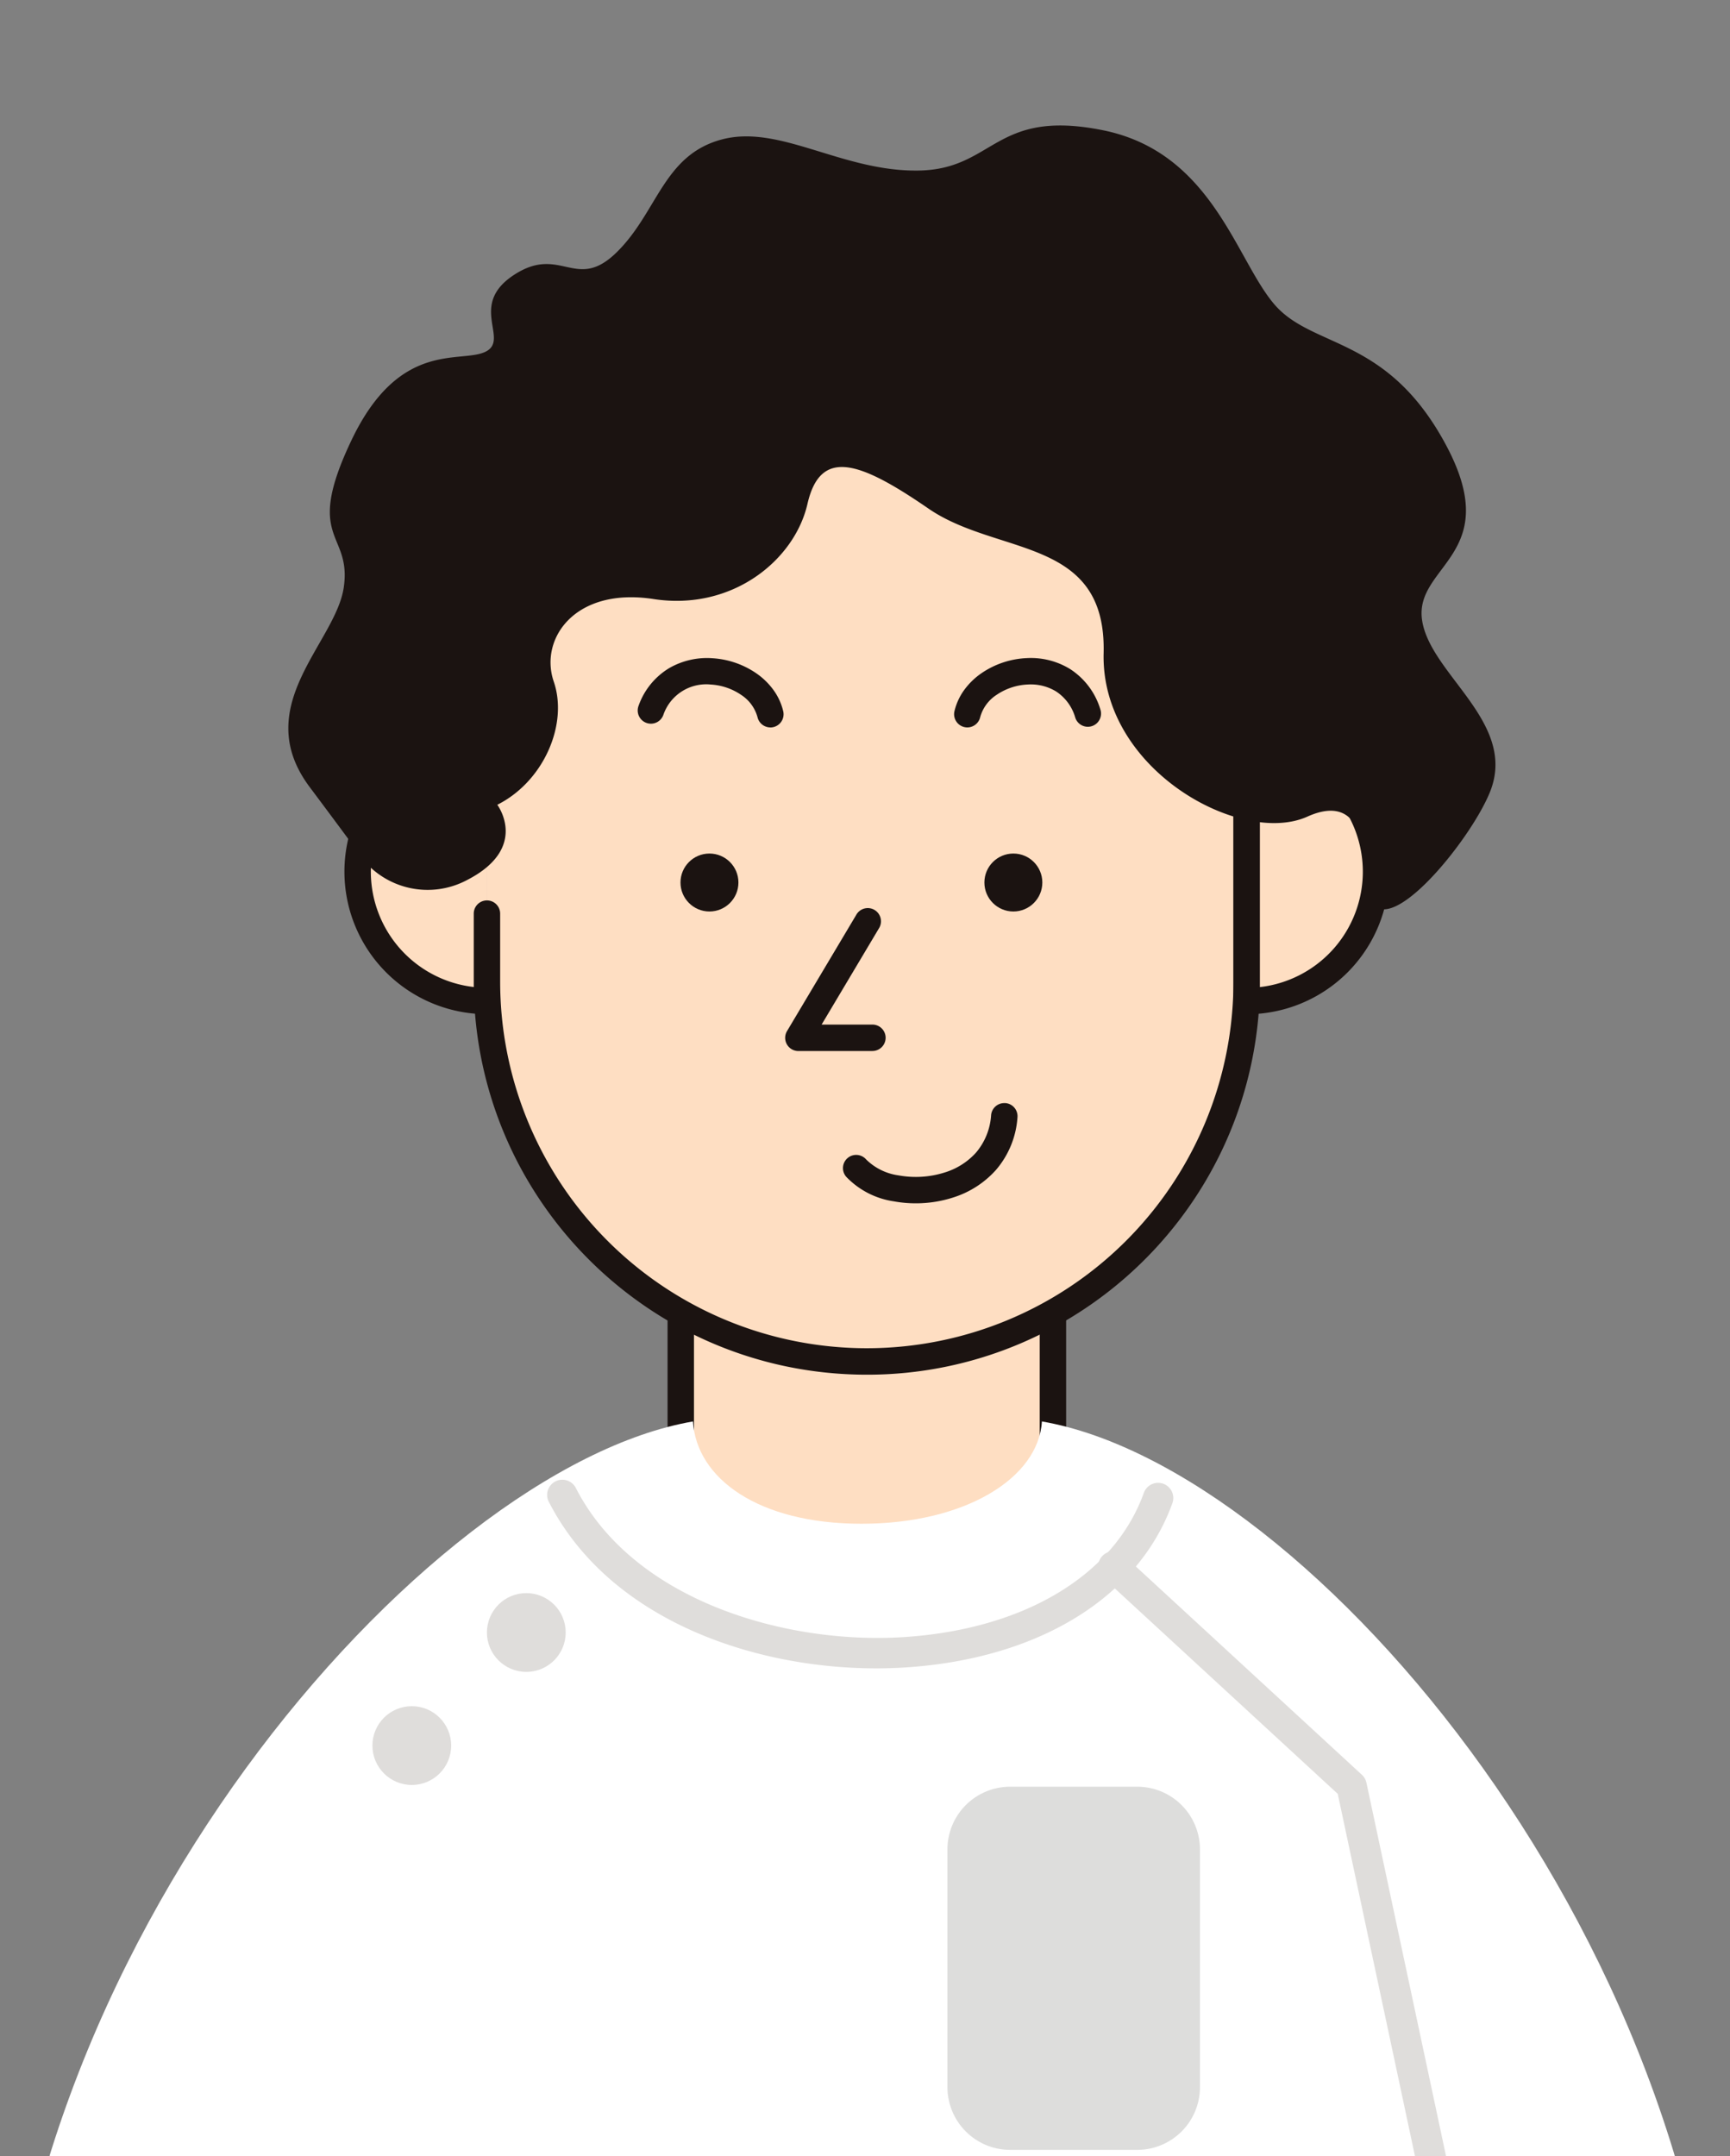 <svg xmlns="http://www.w3.org/2000/svg" xmlns:xlink="http://www.w3.org/1999/xlink" width="141.242" height="176" viewBox="0 0 141.242 176">
  <rect x="0" y="0" width="141.242" height="176" fill="#808080" stroke="none"/>
  <defs>
    <clipPath id="clip-path">
      <path id="パス_86265" data-name="パス 86265" d="M4.414,0H136.828c2.438,0,4.414,2.686,4.414,6V170c0,3.314-1.976,6-4.414,6H4.414C1.976,176,0,173.314,0,170V6C0,2.686,1.976,0,4.414,0Z" transform="translate(922.753 6782.982)" fill="#ab5452"/>
    </clipPath>
  </defs>
  <g id="マスクグループ_12605" data-name="マスクグループ 12605" transform="translate(-922.753 -6782.982)" clip-path="url(#clip-path)">
    <g id="グループ_13654" data-name="グループ 13654" transform="translate(2883.296 28566.021)">
      <path id="パス_5" data-name="パス 5" d="M2542.426,190.011a10.558,10.558,0,0,1,0-21.116Z" transform="translate(-4463.209 -21891.344)" fill="#fedec2"/>
      <path id="パス_6" data-name="パス 6" d="M2542.426,190.011a10.558,10.558,0,0,1,0-21.116" transform="translate(-4463.209 -21891.344)" fill="#fedec2"/>
      <path id="パス_6_-_アウトライン" data-name="パス 6 - アウトライン" d="M2541,189.667a11.636,11.636,0,1,1,0-23.272,1.078,1.078,0,1,1,0,2.156,9.48,9.48,0,1,0,0,18.96,1.078,1.078,0,1,1,0,2.156Z" transform="translate(-4461.787 -21889.922)" fill="#1b1311"/>
      <rect id="長方形_3" data-name="長方形 3" width="30.384" height="39.066" transform="translate(-1904.964 -21679.291)" fill="#fedec2"/>
      <path id="長方形_3_-_アウトライン" data-name="長方形 3 - アウトライン" d="M-2.5-2.5H30.041V38.722H-2.5ZM27.884-.344H-.344v36.91H27.884Z" transform="translate(-1903.542 -21677.869)" fill="#1b1311"/>
      <path id="パス_7" data-name="パス 7" d="M2556.352,111.485v44.288a31.012,31.012,0,0,0,62.024,0V111.485Z" transform="translate(-4477.135 -21858.689)" fill="#fedec2"/>
      <path id="パス_8" data-name="パス 8" d="M2556.352,150.229v5.543a31.012,31.012,0,0,0,62.024,0V111.485h-62.024" transform="translate(-4477.135 -21858.689)" fill="#fedec2"/>
      <path id="パス_8_-_アウトライン" data-name="パス 8 - アウトライン" d="M2585.942,186.441a32.3,32.3,0,0,1-6.662-.693,31.934,31.934,0,0,1-11.758-5.117,32.25,32.25,0,0,1-9.8-10.983,31.958,31.958,0,0,1-3.874-15.3v-5.543a1.078,1.078,0,0,1,2.156,0v5.541a29.934,29.934,0,1,0,59.868,0v-43.21H2554.93a1.078,1.078,0,1,1,0-2.156h62.024a1.078,1.078,0,0,1,1.078,1.078v44.288a31.943,31.943,0,0,1-5.481,17.942,32.176,32.176,0,0,1-14.118,11.625A31.889,31.889,0,0,1,2585.942,186.441Z" transform="translate(-4475.713 -21857.268)" fill="#1b1311"/>
      <path id="パス_9" data-name="パス 9" d="M2549.213,297.457c-.288,4.638-6.282,8.351-14.73,8.351s-13.471-3.714-13.759-8.351c-21.94,3.785-56.575,43.209-56.575,85.663h140.668C2604.817,340.666,2571.154,301.242,2549.213,297.457Z" transform="translate(-4424.692 -21964.467)" fill="#fff"/>
      <path id="パス_10" data-name="パス 10" d="M2595.718,158.608a1.078,1.078,0,0,1-1.049-.833,3.159,3.159,0,0,0-1.316-1.809,4.907,4.907,0,0,0-2.489-.858,3.7,3.7,0,0,0-3.887,2.49,1.078,1.078,0,0,1-2.023-.746,5.869,5.869,0,0,1,2.53-3.1,6.179,6.179,0,0,1,3.514-.791,7.091,7.091,0,0,1,3.595,1.246,5.805,5.805,0,0,1,1.361,1.324,4.851,4.851,0,0,1,.814,1.758,1.079,1.079,0,0,1-1.051,1.323Z" transform="translate(-4493.366 -21882.27)" fill="#1b1311"/>
      <path id="パス_11" data-name="パス 11" d="M2645.869,158.609a1.079,1.079,0,0,1-1.051-1.323,4.857,4.857,0,0,1,.836-1.787,5.835,5.835,0,0,1,1.4-1.335,7.094,7.094,0,0,1,3.683-1.213,6.106,6.106,0,0,1,3.543.906,5.972,5.972,0,0,1,2.454,3.291,1.078,1.078,0,0,1-2.053.66,3.8,3.8,0,0,0-1.557-2.13,3.964,3.964,0,0,0-2.3-.573,4.911,4.911,0,0,0-2.551.836,3.174,3.174,0,0,0-1.355,1.836A1.079,1.079,0,0,1,2645.869,158.609Z" transform="translate(-4527.437 -21882.271)" fill="#1b1311"/>
      <path id="パス_12" data-name="パス 12" d="M2619.93,212h-6.045a1.078,1.078,0,0,1-.926-1.63l5.642-9.471a1.078,1.078,0,1,1,1.852,1.1l-4.671,7.841h4.148a1.078,1.078,0,1,1,0,2.156Z" transform="translate(-4509.246 -21909.246)" fill="#1b1311"/>
      <path id="パス_13" data-name="パス 13" d="M2629.688,245.372a9.888,9.888,0,0,1-1.788-.161,6.72,6.72,0,0,1-3.89-2.007,1.078,1.078,0,0,1,1.63-1.412,4.664,4.664,0,0,0,2.651,1.3,7.836,7.836,0,0,0,3.768-.239,5.684,5.684,0,0,0,2.544-1.612,5.237,5.237,0,0,0,1.239-3.068,1.078,1.078,0,0,1,1.073-.983c.032,0,.064,0,.1,0a1.078,1.078,0,0,1,.979,1.169,7.342,7.342,0,0,1-1.765,4.3,7.835,7.835,0,0,1-3.5,2.242A9.919,9.919,0,0,1,2629.688,245.372Z" transform="translate(-4515.468 -21930.188)" fill="#1b1311"/>
      <path id="パス_14" data-name="パス 14" d="M2700.186,168.9a10.558,10.558,0,1,1,0,21.116Z" transform="translate(-4558.946 -21891.344)" fill="#fedec2"/>
      <path id="パス_14_-_アウトライン" data-name="パス 14 - アウトライン" d="M2697.686,166.4h1.078a11.636,11.636,0,1,1,0,23.272h-1.078Zm2.156,21.056a9.481,9.481,0,0,0,0-18.839Z" transform="translate(-4557.523 -21889.922)" fill="#1b1311"/>
      <path id="パス_15" data-name="パス 15" d="M2535.794,107.584c3.773-1.887,5.807-6.556,4.61-10.05s1.72-7.733,8.143-6.743,11.516-3.172,12.569-7.764,4.228-3.509,9.88.38,14.538,2.263,14.3,11.8,11.226,15.773,16.628,13.347,4.624,4.99,4.99,6.363c1.167,4.373,8.274-4.292,9.922-8.369,2.3-5.693-4.941-9.623-5.547-14.082s6.756-5.3,1.951-14.263-10.891-7.812-14.022-11.486-5.074-12.4-13.981-14.193-8.833,3.21-15.087,3.292-11.338-3.822-16.076-2.526-5.2,5.924-8.532,9.195-4.558-.638-8.368,1.836-.33,5.285-2.337,6.28-7.01-1.027-10.944,7.217.009,7.429-.629,11.987-7.739,9.716-2.788,16.333,4.275,5.816,4.275,5.816a6.847,6.847,0,0,0,8.548,1.787C2538.451,111.111,2535.794,107.584,2535.794,107.584Z" transform="translate(-4455.736 -21824.932)" fill="#1b1311"/>
      <circle id="楕円形_2" data-name="楕円形 2" cx="2.365" cy="2.365" r="2.365" transform="translate(-1904.986 -21713.367)" fill="#1b1311"/>
      <circle id="楕円形_3" data-name="楕円形 3" cx="2.365" cy="2.365" r="2.365" transform="translate(-1880.174 -21713.367)" fill="#1b1311"/>
      <path id="パス_16" data-name="パス 16" d="M2594.642,323.958c-10.166,0-21.791-4.041-26.693-13.533a1.24,1.24,0,1,1,2.2-1.138c4.755,9.206,17.193,12.736,26.738,12.12,9.838-.635,17.167-5.028,19.6-11.75a1.24,1.24,0,1,1,2.331.845c-2.783,7.678-10.924,12.679-21.775,13.38C2596.26,323.932,2595.455,323.958,2594.642,323.958Z" transform="translate(-4483.653 -21970.814)" fill="#dfdddb"/>
      <path id="パス_17" data-name="パス 17" d="M2704.5,397.493a1.241,1.241,0,0,1-1.211-.982l-11.66-54.68-19.158-17.651a1.24,1.24,0,0,1,1.681-1.824l19.448,17.918a1.238,1.238,0,0,1,.372.653l11.742,55.066a1.241,1.241,0,0,1-1.214,1.5Z" transform="translate(-4542.955 -21978.443)" fill="#dfdddb"/>
      <circle id="楕円形_4" data-name="楕円形 4" cx="3.215" cy="3.215" r="3.215" transform="translate(-1920.789 -21652.998)" fill="#dfdddb"/>
      <circle id="楕円形_5" data-name="楕円形 5" cx="3.215" cy="3.215" r="3.215" transform="translate(-1930.138 -21643.768)" fill="#dfdddb"/>
      <path id="パス_18" data-name="パス 18" d="M2608.253,137.8a69.536,69.536,0,1,1-139.073,0c0-38.4,31.132-104.57,69.536-104.57S2608.253,99.4,2608.253,137.8Z" transform="translate(-4427.554 -21814.18)" fill="none"/>
      <path id="パス_86272" data-name="パス 86272" d="M2717.523,504.439h-10.375a5.121,5.121,0,0,1-5.121-5.121v-19.4a5.121,5.121,0,0,1,5.121-5.121h10.375a5.121,5.121,0,0,1,5.121,5.121v19.4a5.121,5.121,0,0,1-5.121,5.121" transform="translate(-4585.219 -22111.992)" fill="#dddddc"/>
    </g>
  </g>
</svg>
